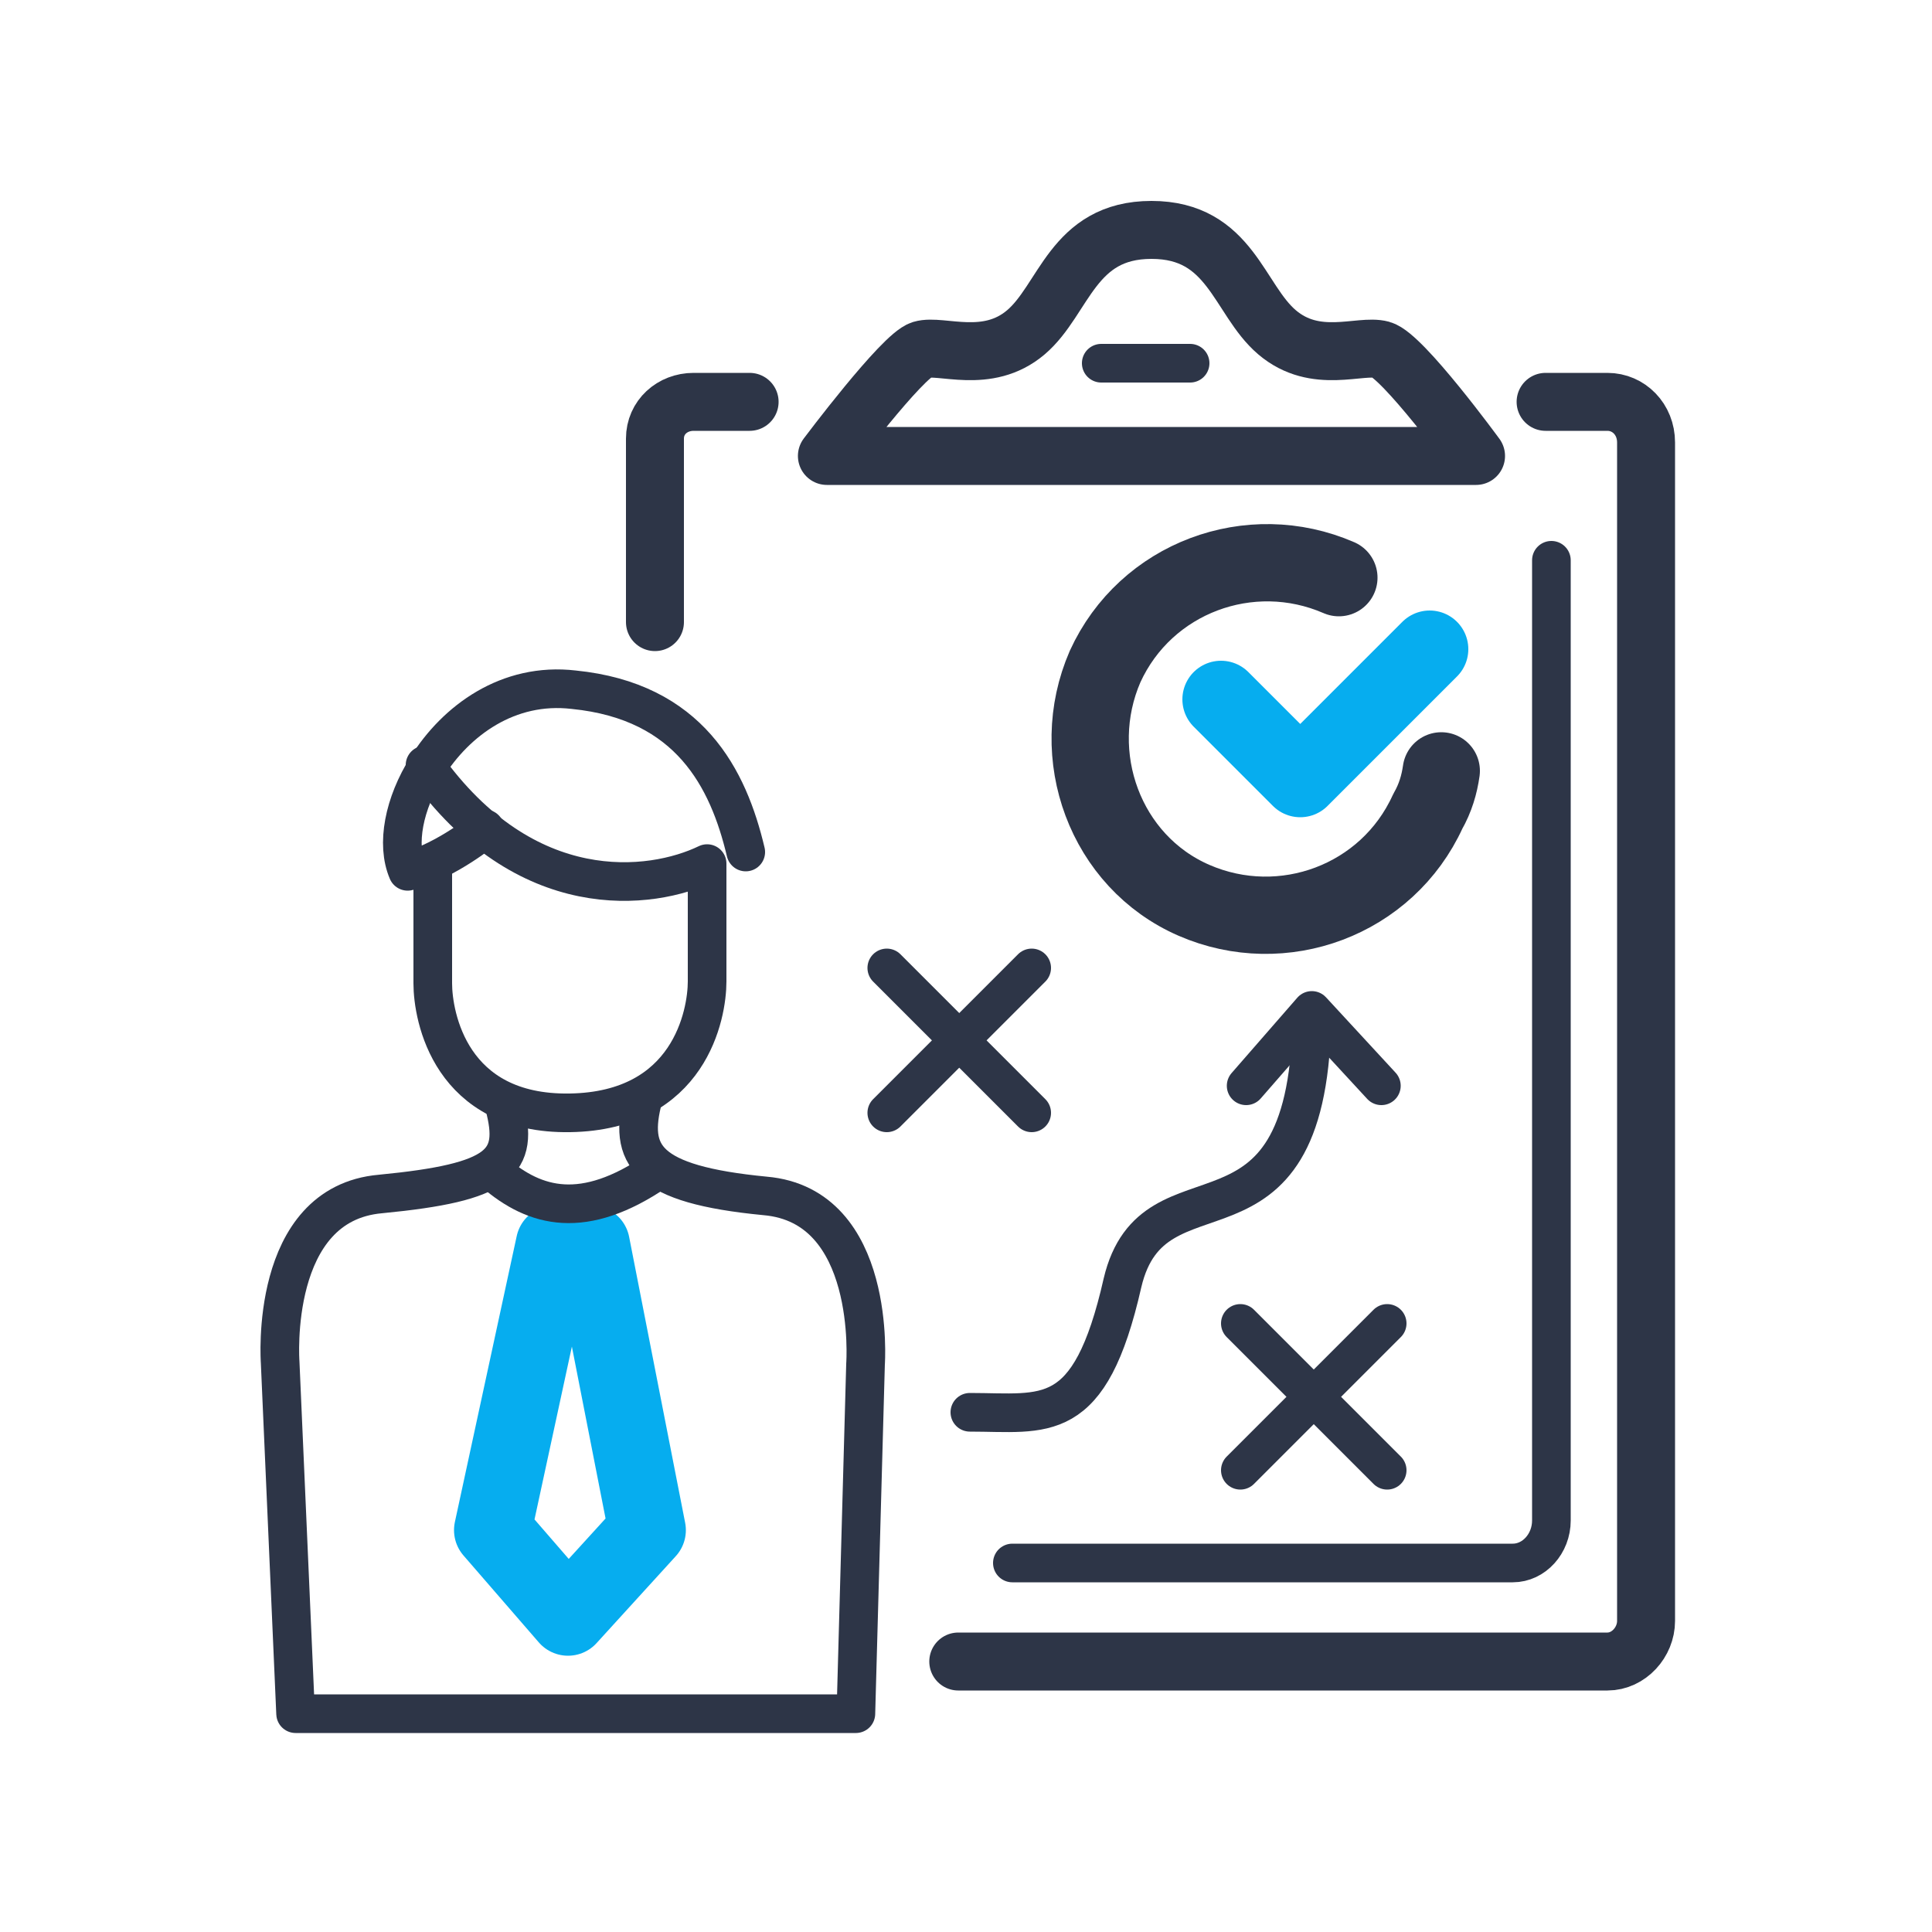 <?xml version="1.0" encoding="utf-8"?>
<!-- Generator: Adobe Illustrator 23.0.3, SVG Export Plug-In . SVG Version: 6.00 Build 0)  -->
<svg version="1.1" id="Слой_1" xmlns="http://www.w3.org/2000/svg" xmlns:xlink="http://www.w3.org/1999/xlink" x="0px" y="0px"
	 viewBox="0 0 100 100" style="enable-background:new 0 0 100 100;" xml:space="preserve">
<style type="text/css">
	.st0{fill:none;stroke:#06ADEF;stroke-width:4;stroke-linecap:round;stroke-linejoin:round;stroke-miterlimit:10;}
	.st1{fill:none;stroke:#2D3547;stroke-width:2;stroke-linecap:round;stroke-linejoin:round;stroke-miterlimit:10;}
	.st2{fill:none;stroke:#2D3547;stroke-width:4;stroke-linecap:round;stroke-linejoin:round;stroke-miterlimit:10;}
	.st3{fill:none;stroke:#2D3547;stroke-width:3;stroke-linecap:round;stroke-linejoin:round;stroke-miterlimit:10;}
</style>
<polyline class="st0" points="63.2,36.2 67.3,40.3 74,33.6 "/>
<line class="st1" x1="57" y1="18.8" x2="61.6" y2="18.8"/>
<g>
	<line class="st1" x1="45.9" y1="50.1" x2="53.4" y2="57.6"/>
	<line class="st1" x1="45.9" y1="57.6" x2="53.4" y2="50.1"/>
</g>
<g>
	<line class="st1" x1="64.2" y1="68.5" x2="71.8" y2="76.1"/>
	<line class="st1" x1="64.2" y1="76.1" x2="71.8" y2="68.5"/>
</g>
<g>
	<polyline class="st0" points="28.7,64.4 25.5,79.2 29.4,83.7 33.5,79.2 30.6,64.4 	"/>
	<g>
		<path class="st1" d="M33.3,56.8c-0.8,3,0.1,4.5,6.3,5.1c5.8,0.5,5.2,8.7,5.2,8.7l-0.5,18.1h-29l-0.8-18.2c0,0-0.6-8.2,5.2-8.7
			c6.2-0.6,7.2-1.6,6.4-4.6"/>
		<path class="st1" d="M25.6,60.7c2.1,1.8,4.6,2.5,8.4-0.1"/>
		<path class="st1" d="M22.4,44.7c0,3,0,4.5,0,6.2s0.9,6.8,7.1,6.7c6.2-0.1,7.1-5.1,7.1-6.8s0-6.1,0-6.1c-2.9,1.4-9.4,2.2-14.6-5.1"
			/>
		<path class="st1" d="M38.6,44.1c-0.9-3.8-2.9-7.8-8.9-8.4c-3.4-0.4-6.1,1.6-7.6,4c-1.2,1.9-1.6,4-1,5.4c2.1-0.6,4-2.2,4-2.2"/>
	</g>
</g>
<path class="st2" d="M74.6,39.9c-0.1,0.7-0.3,1.4-0.7,2.1c-2.1,4.6-7.5,6.6-12.1,4.6s-6.6-7.5-4.6-12.1c2.1-4.6,7.5-6.6,12.1-4.6"/>
<path class="st1" d="M50.2,73.1c3.9,0,6.2,0.8,7.9-6.7c1.6-6.8,9.5-0.6,9.8-13.5"/>
<path class="st3" d="M33.9,32.2v-9.5c0-1.1,0.9-1.9,2-1.9h2.9"/>
<path class="st3" d="M80,20.8h3.2c1.1,0,2,0.9,2,2.1v61c0,1.1-0.9,2.1-2,2.1H49.6"/>
<path class="st3" d="M42.8,23.6c0,0,3.9-5.2,4.9-5.5s3.4,0.8,5.4-0.9c2-1.7,2.4-5.3,6.5-5.3l0,0c4.1,0,4.5,3.6,6.5,5.3
	s4.3,0.6,5.4,0.9s4.9,5.5,4.9,5.5H42.8z"/>
<polyline class="st1" points="64.5,56.2 67.9,52.3 71.5,56.2 "/>
<path class="st1" d="M45.3,82.9"/>
<path class="st1" d="M80.3,29v49.7c0,1.2-0.9,2.2-2,2.2H52.4"/>
</svg>
